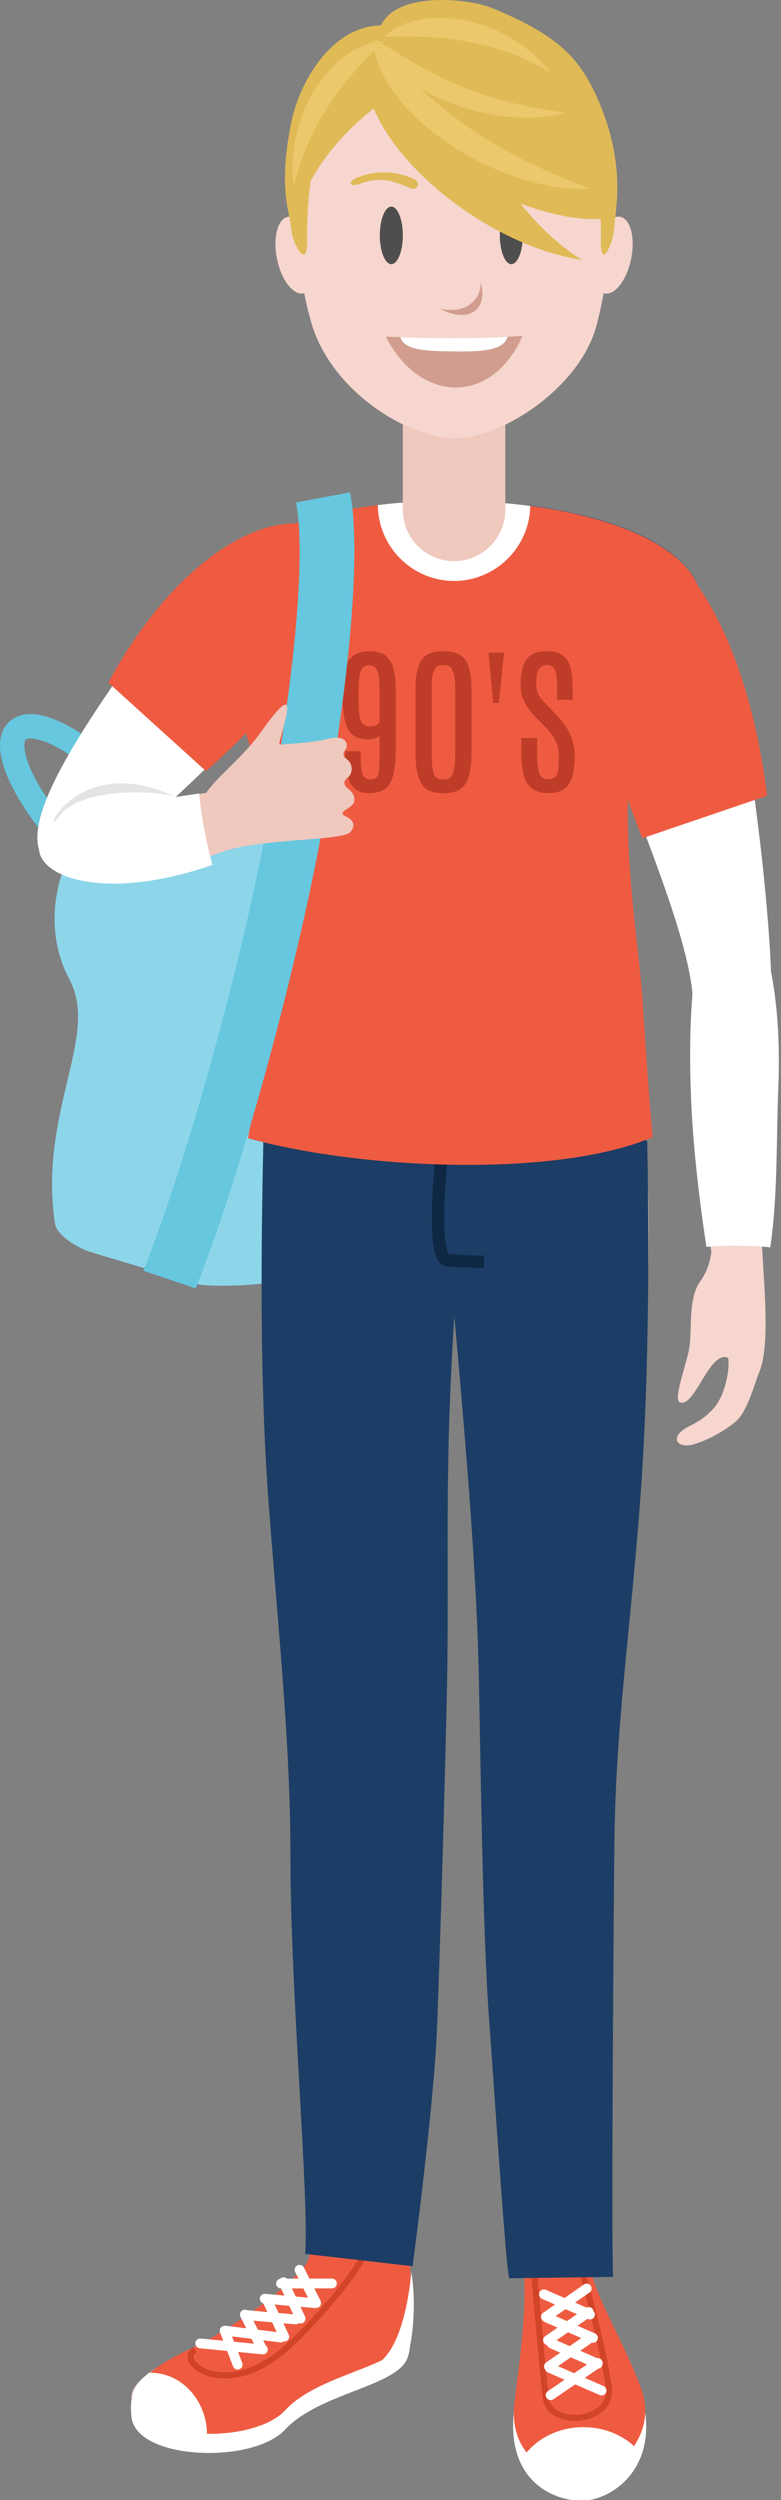 <?xml version="1.0" encoding="utf-8"?>
<!-- Generator: Adobe Illustrator 16.0.0, SVG Export Plug-In . SVG Version: 6.00 Build 0)  -->
<!DOCTYPE svg PUBLIC "-//W3C//DTD SVG 1.1//EN" "http://www.w3.org/Graphics/SVG/1.1/DTD/svg11.dtd">
<svg version="1.1" id="Layer_1" xmlns="http://www.w3.org/2000/svg" xmlns:xlink="http://www.w3.org/1999/xlink" x="0px" y="0px"
	 width="236.291px" height="755.886px" viewBox="0 0 236.291 755.886" enable-background="new 0 0 236.291 755.886"
	 xml:space="preserve">
<rect x="0" y="0" width="236.291" height="755.886" fill="#808080" stroke="none"/>
<path fill="#F6D6CE" d="M79.489,366.681c-0.438,107.661,17.32,158.91,35.479,158.91c18.154,0,20.731-100.813,18.253-138.063
	C125.664,273.75,79.867,276.332,79.489,366.681"/>
<path fill="#F6D6CE" d="M196.234,369.292c-0.012,104.638-16.888,156.299-35.041,156.299c-18.159,0-20.737-100.808-18.258-138.063
	C150.493,273.75,196.245,278.946,196.234,369.292"/>
<path fill="#FFFFFF" d="M159.668,690.195c2.134,12.161-2.973,22.833-4.305,40.143c-1.569,20.381,12.686,25.888,20.957,25.722
	c8.264-0.165,21.515-8.79,18.833-26.968c-0.34-2.325-0.504-5.041-1.316-6.955c-5.747-13.492-16.229-26.148-15.5-33.34
	C179.929,673.145,156.657,673.024,159.668,690.195"/>
<path fill="#66C7DE" d="M41.409,235.654c-12.981-12.741-23.55-18.783-30.335-19.64c-3.746-0.471-6.691,0.462-8.693,2.625
	c-1.92,2.075-2.72,5.08-2.249,8.848c0.938,7.602,7.558,19.729,21.303,34.225l5.375-5.089c-12.598-13.28-18.582-23.822-19.35-30.063
	c-0.186-1.492-0.066-2.473,0.341-2.917c0.316-0.339,1.118-0.456,2.363-0.298c5.353,0.682,14.332,6.068,26.051,17.574L41.409,235.654
	z"/>
<path fill="#8DD6EA" d="M107.965,267.042L87.694,385.108c-0.648,3.764-24.411,4.197-28.075,3.095l-32.02-9.594
	c-3.658-1.101-10.381-4.893-10.952-8.665c-5.079-33.51,13.507-56.656,4.404-73.717c-13-24.369,4.602-53.792,19.167-54.99
	C54.512,240.069,111.207,253.118,107.965,267.042"/>
<path fill="#2F5583" d="M137.439,397.933c-51.55,0-67.324-40.756-52.06-80.503c9.85-25.658-7.004-89.521-18.817-125.531
	c-18.237-55.58,161.323-51.791,144.936-1.849c-3.983,12.132-11.897,11.984-16.657,26.599c-9.373,28.756-12.341,74.602-6.023,91.692
	C204.921,351.911,194.046,398.283,137.439,397.933"/>
<path fill="#F6D6CE" d="M96.293,531.634c3.066,41.964-1.08,178.589,16.438,157.629c13.129-15.713,16.992-99.045,19.228-121.255
	C139.128,497.023,87.414,410.115,96.293,531.634"/>
<path fill="#F6D6CE" d="M183.548,535.595c0.8,45.896,0.383,180.641-18.708,159.19c-14.32-16.093-19.175-137.992-18.336-165.842
	C148.704,455.959,181.36,410.854,183.548,535.595"/>
<path fill="#F6D6CE" d="M123.234,663.804c-3.613,12.284,3.362,37.282-0.055,45.708c-3.423,8.425-26.65,10.421-36.802,21.389
	c-9.444,10.214-43.542,9.343-46.119-3.157c-1.081-5.259,8.407-11.054,19.886-16.125c3.653-1.612,12.708-10.19,23.057-17.748
	c9.96-7.273,19.711-20.273,18.933-26.358C100.198,652.484,127.474,649.363,123.234,663.804"/>
<path fill="#EF5B41" d="M157.814,681.299c2.133,12.158,0.043,27.582-2.145,44.853c-2.188,17.277,12.379,23.397,20.65,23.238
	c8.264-0.166,23.161-11.845,17.747-26.974c-5.413-15.126-16.563-32.08-15.724-40.296
	C179.922,666.468,154.803,664.12,157.814,681.299"/>
<path fill="none" stroke="#D14428" stroke-width="1.853" stroke-miterlimit="22.926" d="M173.955,678.975
	c2.507,8.56,8.276,29.395,10.196,42.498c1.657,11.337-18.088,12.704-19.059,3.403c-1.19-11.399-3.208-33.399-3.818-43.12"/>
<path fill="#FFFFFF" d="M123.7,697.047c0.609,6.738,0.883,12.694-0.483,16.042c-3.439,8.474-26.781,10.475-36.982,21.498
	c-9.5,10.267-43.768,9.385-46.356-3.171c-0.269-1.316-0.532-5.896,0.373-7.255c2.742-4.126,10.937-5.122,19.614-8.95
	c3.668-1.62,12.772-10.252,23.171-17.849c0.193-0.132,0.385-0.273,0.577-0.421c2.155-0.071,4.156,0.35,6.005,1.337
	c4.843,2.584,3.872,5.81,9.356,6.778c5.49,0.966,18.725,0.647,21.631-6.778C121.665,697.901,122.702,697.485,123.7,697.047"/>
<path fill="#F6D6CE" d="M122.817,660.54c-3.63,12.352,3.839,38.244,0.4,46.714c-3.433,8.467-26.781,10.475-36.982,21.498
	c-9.495,10.267-43.768,9.39-46.356-3.176c-1.092-5.288,8.446-11.111,19.992-16.205c3.662-1.619,14.468-8.929,24.865-16.527
	c10.016-7.304,18.254-22.169,17.946-28.272C101.817,647.629,127.079,646.027,122.817,660.54"/>
<path fill="#EF5B41" d="M122.219,674.108c3.055,9.73,2.357,29.8,1.002,33.146c-3.437,8.467-26.786,10.475-36.986,21.498
	c-9.495,10.267-42.889,9.517-45.485-3.05c-1.085-5.293,7.01-11.237,18.556-16.331c2.204-0.973,23.007-12.622,32.879-24.287
	c2.276-2.683,1.804-7.531,1.766-10.399c-0.05-4.074,14.573-6.928,15.022-0.942c0.116,1.513,1.152,4.009,1.043,6.226
	C123.004,681.564,121.418,676.904,122.219,674.108"/>
<path fill="none" stroke="#D14428" stroke-width="1.853" stroke-miterlimit="22.926" d="M110.873,680.115
	c-2.403,7.213-19.197,26.106-26.826,31.905c-17.342,13.166-30.752,1.688-25.054-1.604"/>
<path fill="none" stroke="#FFFFFF" stroke-width="2.965" stroke-linecap="round" stroke-linejoin="round" stroke-miterlimit="22.926" d="
	M71.898,714.914l-3.933-10.245 M60.578,708.5l18.954,1.84 M68.074,704.63l16.833,2.091 M79.022,709.661l-4.936-9.867
	 M85.028,690.408l15.39-0.03 M80.097,695.001l15.144,1.332 M74.289,699.925l15.137,1.332 M95.646,696.289l-5.013-10.036
	 M90.935,701.005l-5.128-11.003 M85.993,706.463l-5.126-10.996"/>
<g>
	<path fill="#FFFFFF" d="M62.64,735.787c-12.115,1.424-23.649-0.634-22.761-10.211c0.248-2.686,1.568-5.429,5.265-8.19
		c0.148,0,0.285-0.005,0.427-0.005C54.863,717.38,62.421,725.581,62.64,735.787"/>
	<path fill="#FFFFFF" d="M124.44,686.927c1.57,8.899,0.34,20.452-0.581,22.718c-1.037,2.544-4.383,4.786-8.266,3.925
		C121.869,707.911,123.952,692.843,124.44,686.927"/>
	<path fill="#1C3D65" d="M79.702,343.705c-0.471,23.119-1.452,69.156,1.416,108.536c2.879,39.383,6.757,73.563,6.757,109.429
		c0,41.014,5.698,102.72,4.448,119.769l32.507,3.732c0,0,6.434-48.095,7.393-72.078c0.955-23.989,2.55-79.736,3.006-102.488
		c0.752-37.449-0.921-64.15,2.227-112.688c3.79,42.27,6.812,78.77,7.447,110.366c0.456,22.76,1.125,75.61,3.006,101.334
		c1.888,25.722,5.463,80.929,6.258,79.186l31.316-0.406c-0.585-13.372,0.22-114.305,0.395-130.779
		c0.379-36.5,5.047-65.993,7.915-105.376c2.869-39.38,2.495-83.897,2.023-107.021C180.147,327.043,95.366,325.53,79.702,343.705"/>
	<path fill="none" stroke="#0E2742" stroke-width="3.707" stroke-miterlimit="22.926" d="M133.501,350.552
		c-0.461,5.071-2.771,29.995,1.849,30.453c4.612,0.466,11.073,0.466,11.073,0.466"/>
	<path fill="#EF5B41" d="M75.046,344.129c0.899-7.432,7.925-32.266,10.333-39.422c8.945-26.568-8.879-76.798-20.693-112.808
		c-18.243-55.58,163.193-51.797,146.812-1.849c-3.983,12.138-12.341,6.571-17.112,21.18c-9.374,28.757-1.3,70.445,0.082,91.993
		c0.533,8.392,2.139,32.732,3.005,40.592C168.12,356.221,108.931,353.567,75.046,344.129"/>
	<path fill="#BF3D28" d="M157.918,210.369c-0.285-1.003-0.422-2.204-0.422-3.602c0-3.034,0.554-5.44,1.674-7.234
		c1.124-1.783,3.263-2.683,6.434-2.683c4.063,0,6.471,1.959,7.194,5.869c0.314,1.682,0.478,3.805,0.478,6.362v2.486h-4.717v-2.815
		c0-2.675-0.143-4.468-0.412-5.39c-0.269-0.917-0.603-1.53-1.003-1.833c-0.395-0.308-0.906-0.455-1.541-0.455
		c-1.196,0-2.052,0.44-2.579,1.31c-0.521,0.872-0.778,2.179-0.778,3.89c0,1.704,0.224,2.973,0.702,3.756
		c0.482,0.8,1.064,1.558,1.766,2.283c0.696,0.724,1.091,1.134,1.167,1.227l2.858,3.029c3.439,3.596,5.15,7.617,5.15,12.065
		c0,3.621-0.56,6.391-1.673,8.31c-1.124,1.907-3.259,2.867-6.401,2.867c-3.8,0-6.213-1.666-7.229-5.013
		c-0.587-1.87-0.877-4.321-0.877-7.354v-0.239v-4.083h4.793v4.267c0,3.066,0.22,5.205,0.664,6.406
		c0.445,1.195,1.273,1.792,2.484,1.792c1.202,0,2.036-0.283,2.496-0.837c0.466-0.572,0.724-1.427,0.796-2.591
		c0.071-1.155,0.109-2.467,0.109-3.911c0-2.904-1.277-5.643-3.834-8.197l-2.748-2.743
		C160.025,214.795,158.516,212.486,157.918,210.369 M147.788,197.356h4.695l-1.546,15.159h-1.717L147.788,197.356z M137.724,207.693
		c0-4.064-0.861-6.241-2.593-6.548c-0.269-0.043-0.659-0.071-1.163-0.071c-0.521,0-1.003,0.094-1.476,0.285
		c-0.466,0.186-0.895,0.757-1.283,1.69c-0.395,0.937-0.592,2.482-0.592,4.624v20.458v0.183c0,3.788,0.471,6.046,1.409,6.781
		c0.478,0.372,1.059,0.57,1.739,0.57c0.674,0,1.151-0.032,1.437-0.098c0.301-0.035,0.63-0.182,0.977-0.472
		c1.036-0.794,1.545-3.06,1.545-6.796v-0.168V207.693z M125.714,207.962c0-3.724,0.585-6.493,1.748-8.326
		c1.174-1.841,3.39-2.758,6.681-2.758c3.279,0,5.518,0.917,6.708,2.742c1.19,1.833,1.788,4.609,1.788,8.342v20.047
		c0,3.865-0.582,6.8-1.729,8.814c-1.156,2.006-3.4,3.015-6.745,3.015c-3.352,0-5.595-1.003-6.737-2.993
		c-1.145-1.997-1.715-4.936-1.715-8.835V207.962z M114.82,208.844c0-2.649-0.148-4.443-0.45-5.38
		c-0.296-0.925-0.658-1.54-1.074-1.854c-0.413-0.304-0.955-0.465-1.624-0.465c-1.322,0-2.178,0.631-2.578,1.883
		c-0.395,1.256-0.592,3.207-0.592,5.84v2.411c0,3.205,0.213,5.398,0.636,6.565c0.412,1.165,1.371,1.752,2.856,1.752
		c1.487,0,2.426-0.44,2.825-1.337V208.844z M103.637,209.538c0-3.264,0.23-5.633,0.686-7.121c0.443-1.48,0.96-2.565,1.54-3.252
		c1.279-1.506,3.247-2.264,5.897-2.264c2.644,0,4.547,0.692,5.72,2.073c1.169,1.387,1.872,3.518,2.107,6.39
		c0.099,1.162,0.148,2.599,0.148,4.316v16.881c0,5.689-0.806,9.423-2.408,11.206c-1.24,1.366-3.109,2.045-5.615,2.045
		c-2.507,0-4.329-0.871-5.469-2.626c-1.151-1.744-1.739-4.59-1.788-8.551v-1.53h4.673v0.713c0,3.872,0.263,6.126,0.806,6.808
		c0.537,0.674,1.333,1.019,2.364,1.019c1.031,0,1.706-0.435,2.035-1.307c0.324-0.865,0.488-2.639,0.488-5.309v-6.525
		c-0.828,0.685-2.03,1.03-3.603,1.03c-2.979,0-4.991-1.074-6.022-3.223c-1.036-2.146-1.558-5.377-1.558-9.698V209.538z"/>
	<path fill="#FFFFFF" d="M160.425,152.953c-0.192,12.516-10.487,22.689-23.047,22.689h-0.005c-12.637,0-22.98-10.31-23.052-22.932
		C129.201,150.868,145.474,150.984,160.425,152.953"/>
	<path fill="#F6D6CE" d="M42.485,195.42c-22.032,30.675-38.113,56.594-28.152,65.414c9.965,8.817,32.912-14.012,54.921-35.255
		C134.213,162.896,88.495,131.35,42.485,195.42"/>
	<path fill="#EFC8BE" d="M50.212,263.011c16.985-4.792,43.821-14.233,41.572-22.394c-1.94-7.086-32.485,0.445-46.207,1.277
		C-9.515,245.279,10.602,274.2,50.212,263.011"/>
	<path fill="#FFFFFF" d="M224.929,219.952c4.992,27.96,8.611,64.647,8.474,81.523c-0.055,6.708-7.162,14.198-10.772,15.008
		c-4.108,0.923-13.136-3.617-12.949-11.777c0.4-16.883-14.013-50.12-21.198-70.686C157.222,144.455,210.566,139.597,224.929,219.952
		"/>
	<path fill="#F6D6CE" d="M234.269,325.891c-2.632,27.489-3.79,71.732-12.236,70.472c-7.333-1.096-10.35-47.431-11.748-69.005
		C205.119,247.644,239.831,267.865,234.269,325.891"/>
	<path fill="#EFC8BE" d="M129.728,100.969h15.297c4.326,0,7.859,3.537,7.859,7.86v45.325c0,8.534-6.977,15.509-15.505,15.509
		c-8.534,0-15.509-6.975-15.509-15.509V108.83C121.869,104.506,125.412,100.969,129.728,100.969"/>
	<path fill="#FFFFFF" d="M42.485,195.42c-22.032,30.675-38.113,56.594-28.152,65.414c9.965,8.817,32.912-14.012,54.921-35.255
		C134.213,162.896,88.495,131.35,42.485,195.42"/>
	<path fill="#EF5B41" d="M32.771,206.377l29.552,26.775C149.226,155.86,76.878,124.914,32.771,206.377"/>
	<path fill="#66C7DE" d="M89.569,151.915c3.171,16.669-0.789,55.707-9.093,99.314c-7.92,41.541-23.645,99.157-37.103,132.966
		l15.822,5.346c13.893-34.886,29.54-92.843,37.624-135.249c8.656-45.423,12.648-86.795,9.1-105.436L89.569,151.915z"/>
	<path fill="#EFC8BE" d="M59.969,251.122c-3.538-11.223,10.283-17.465,19.213-30.112c14.232-20.14,4.223,4.24,5.451,4.124
		c2.907-0.289,9.044-0.4,15.362-1.9c4.531-1.07,5.704,1.788,4.47,3.491c-0.866,1.196-0.494,2.163,0.005,2.465
		c2.682,1.649,2.276,4.788,0.615,6.028c-1.345,0.984-1.092,2.229,0.153,3.18c1.459,1.112,2.557,2.792,1.701,4.479
		c-0.829,1.625-5.15,2.674-2.451,3.895c3.263,1.476,2.715,3.405,1.524,4.788c-2.441,2.83-28.327,1.761-39.741,6.339
		C62.328,259.485,60.562,253.006,59.969,251.122"/>
	<path fill="#F6D6CE" d="M230.343,358.855c-1.306,16.005,3.926,44.617-0.582,55.889c-1.859,4.65-3.697,12.157-7.271,15.126
		c-5.085,4.229-11.842,6.938-14.162,7.131c-3.967,0.318-5.42-2.858-0.077-5.652c2.105-1.105,4.612-2.215,7.568-5.461
		c4.514-4.974,5.139-15.165,4.295-15.46c-5.546-1.938-9.928,15.247-14.431,13.558c-2.112-0.791,1.953-11.228,2.835-16.343
		c0.999-5.789-0.493-14.947,3.39-20.327c7.322-10.142,1.241-25.514,0.674-36.791C212.024,339.252,231.526,344.277,230.343,358.855"
		/>
	<path fill="#EF5B41" d="M232.071,240.591l-37.751,12.85C146.122,131.052,219.296,136.706,232.071,240.591"/>
	<path fill="#FFFFFF" d="M64.28,261.492c-1.772-6.033-3.626-16.387-4.037-21.598c-5.557,0.84-10.789,1.656-14.672,2.006
		C-10.677,245.01,8.743,280.754,64.28,261.492"/>
	<path fill="#E5E4E4" d="M52.669,240.723c-6.011-1.747-28.305-2.709-34.707,6.01C11.568,255.458,22.422,226.77,52.669,240.723"/>
	<path fill="#FFFFFF" d="M235.476,328.909c-0.637,15.383-0.138,33.284-2.452,48.222c-5.293-0.653-14.699-0.628-19.295-0.153
		c-2.38-15.57-4.103-31.352-4.645-44.79C205.432,242.137,238.262,261.573,235.476,328.909"/>
	<path fill="#FFFFFF" d="M159.334,741.492c8.928,14.596,24.472,13.641,32.485-1.958c-3.846-3.509-9.28-5.702-15.308-5.702
		C169.437,733.832,163.167,736.851,159.334,741.492"/>
</g>
<path fill="none" stroke="#FFFFFF" stroke-width="2.965" stroke-linecap="round" stroke-linejoin="round" stroke-miterlimit="22.926" d="
	M182.006,722.757l-15.697-6.856 M166.601,724.162l14.261-9.726 M178.501,699.783l-13.93-6.122 M179.408,706.835l-13.932-6.126
	 M180.828,714.664l-13.931-6.127 M165.169,700.467l12.334-8.549 M165.794,707.543l12.334-8.545 M166.085,715.475l12.334-8.545"/>
<g>
	<path fill="#F6D6CE" d="M137.68,3.82c48.78-0.311,52.542,56.987,42.856,94.358c-4.909,18.934-28.531,34.302-42.856,34.302
		c-14.732,0-37.585-14.52-43.492-34.889C83.52,60.844,91.116,4.118,137.68,3.82"/>
	<path fill="#4F4E4E" d="M118.397,79.869c1.914,0,3.482-3.911,3.482-8.703c0-4.788-1.568-8.698-3.482-8.698s-3.483,3.91-3.483,8.698
		C114.914,75.958,116.483,79.869,118.397,79.869"/>
	<path fill="#4F4E4E" d="M154.705,79.869c1.914,0,3.482-3.911,3.482-8.703c0-4.788-1.568-8.698-3.482-8.698
		c-1.915,0-3.483,3.91-3.483,8.698C151.222,75.958,152.79,79.869,154.705,79.869"/>
	<path fill="#D19D8F" d="M158.116,101.518c-11.655,0.971-29.173,0.834-41.381,0.257
		C126.963,121.925,148.743,122.726,158.116,101.518"/>
	<path fill="#D19D8F" d="M133.205,93.351c8.672,1.804,12.23-3.494,12.287-7.932C147.707,93.599,141.777,98.018,133.205,93.351"/>
	<path fill="#E0BA56" d="M147.464,54.087c3.467-1.536,9.565-3.279,16.734-0.527c3.586,1.377,2.929,3.251-0.823,1.883
		c-5.802-2.122-9.494-0.834-14.984,1.448C146.263,57.768,145.106,55.124,147.464,54.087"/>
	<path fill="#E0BA56" d="M125.181,54.087c-3.466-1.536-9.57-3.279-16.734-0.527c-3.586,1.377-2.929,3.251,0.823,1.883
		c5.796-2.122,9.494-0.834,14.984,1.448C126.382,57.768,127.54,55.124,125.181,54.087"/>
	<path fill="#F6D6CE" d="M87.107,65.543c3.121-0.634,6.713,4.032,8.013,10.434c1.305,6.394-0.174,12.098-3.297,12.734
		c-3.12,0.637-6.712-4.037-8.013-10.433C82.505,71.88,83.986,66.182,87.107,65.543"/>
	<path fill="#F6D6CE" d="M187.644,65.543c-3.121-0.634-6.712,4.032-8.011,10.434c-1.306,6.394,0.175,12.098,3.295,12.734
		c3.12,0.637,6.713-4.037,8.013-10.433C192.246,71.88,190.766,66.182,187.644,65.543"/>
	<path fill="#E0BA56" d="M88.143,69.373c0.286,4.213,5.019,12.906,4.799,3.061c-0.219-9.839,1.097-34.559,11.369-44.838
		c10.28-10.282,22.092-4.371,32.814-4.371c0.084,0,0.166-0.005,0.253-0.005c0.082,0,0.17,0.005,0.252,0.005
		c10.717,0,22.527-5.912,32.809,4.371c10.278,10.279,11.595,34.999,11.375,44.838c-0.219,9.846,3.654,1.153,3.933-3.061
		c0.329-4.99,3.779-18.904-4.338-38.125c-5.825-13.798-12.428-20.469-32.288-28.726c-7.421-3.084-29.112-5.178-33.823,5.147
		C99.755,8.018,90.523,25.483,88.193,36.683C83.936,57.12,87.814,64.383,88.143,69.373"/>
	<path fill="#FFFFFF" d="M153.58,101.825c-9.856,0.542-22.327,0.487-32.452,0.132c1.174,3.91,7.405,4.179,16.175,4.294
		C146.109,106.373,152.375,105.899,153.58,101.825"/>
	<path fill="#E0BA56" d="M93.978,54.674c0.188-48.719,32.881-49.646,44.218-44.376C147.537,19.177,111.754,22.919,93.978,54.674"/>
	<path fill="#E0BA56" d="M186.038,65.66c-7.398-66.89-51.318-63.073-78.457-46.448C98.245,28.091,154.776,71.677,186.038,65.66"/>
	<path fill="#E0BA56" d="M176.094,78.613c-35.178-22.298-34.585-67.525-65.738-61.026C107.598,42.4,144.64,73.734,176.094,78.613"/>
	<path fill="#EAC86B" d="M178.771,57.055c-33.858-12.622-45.957-24.358-65.767-43.718C115.117,34.89,151.199,58.558,178.771,57.055"
		/>
	<path fill="#EAC86B" d="M171.187,34.113c-28.181-3.955-39.485-10.925-58-22.459C118.462,27.87,150.234,39.943,171.187,34.113"/>
	<path fill="#EAC86B" d="M88.884,56.335c4.842-20.302,16.531-33.644,27.188-43.871C102.36,12.673,85.927,32.62,88.884,56.335"/>
	<path fill="#EAC86B" d="M166.666,21.931c-18-10.564-35.715-11.364-50.48-10.767C125.839,1.424,151.605,3.378,166.666,21.931"/>
</g>
</svg>
